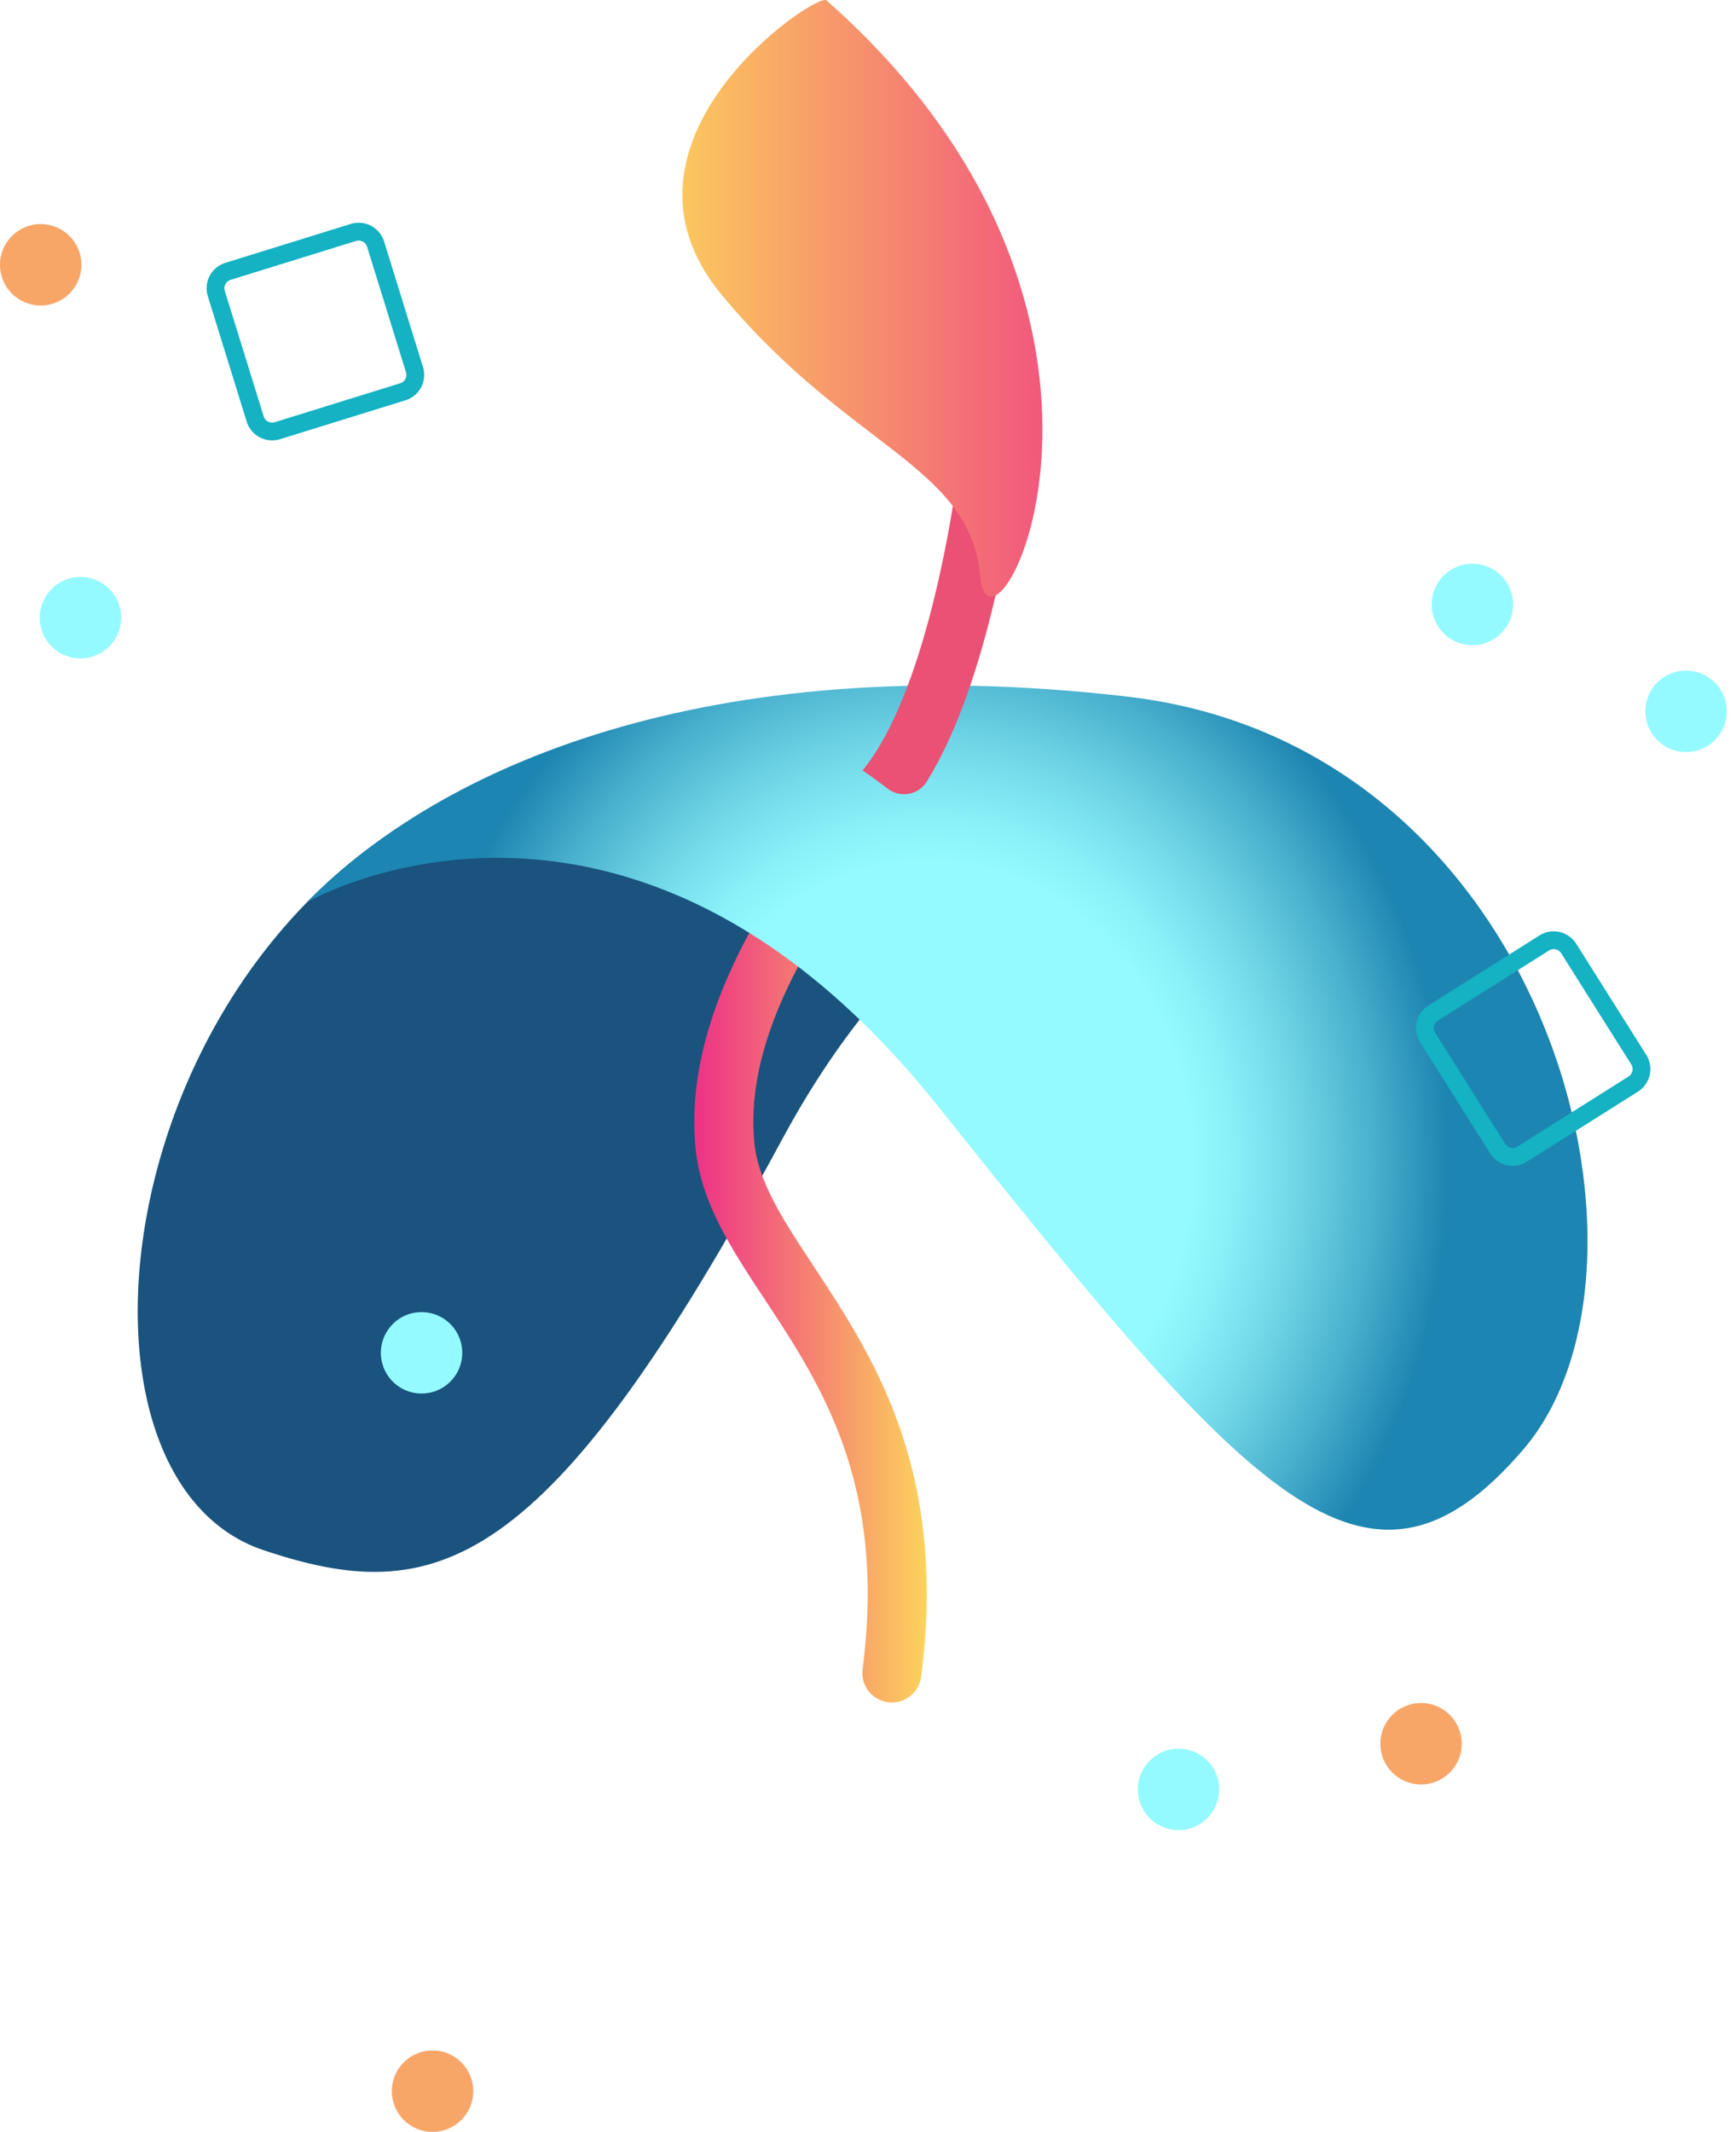 <svg xmlns="http://www.w3.org/2000/svg" xmlns:xlink="http://www.w3.org/1999/xlink" width="295.847" height="363.166" viewBox="0 0 295.847 363.166">
  <defs>
    <linearGradient id="linear-gradient" y1="0.5" x2="1" y2="0.5" gradientUnits="objectBoundingBox">
      <stop offset="0" stop-color="#ee2c88"/>
      <stop offset="1" stop-color="#fde257"/>
    </linearGradient>
    <radialGradient id="radial-gradient" cx="0.5" cy="0.5" r="0.642" gradientTransform="translate(0.17) scale(0.659 1)" gradientUnits="objectBoundingBox">
      <stop offset="0.507" stop-color="#94faff"/>
      <stop offset="0.58" stop-color="#8af1f9"/>
      <stop offset="0.7" stop-color="#72d8e8"/>
      <stop offset="0.851" stop-color="#4ab1ce"/>
      <stop offset="0.997" stop-color="#1d85b1"/>
    </radialGradient>
    <linearGradient id="linear-gradient-2" y1="0.5" x2="1" y2="0.5" gradientUnits="objectBoundingBox">
      <stop offset="0" stop-color="#fde257"/>
      <stop offset="1" stop-color="#ee2c88"/>
    </linearGradient>
    <radialGradient id="radial-gradient-2" cx="0.5" cy="0.5" r="0.5" gradientTransform="matrix(-0.9, 0.435, -0.435, -0.9, 1658.605, -1107.15)" gradientUnits="objectBoundingBox">
      <stop offset="0.115" stop-color="#94faff"/>
      <stop offset="0.341" stop-color="#94faff"/>
    </radialGradient>
    <linearGradient id="linear-gradient-3" y1="0.5" x2="1" y2="0.5" gradientUnits="objectBoundingBox">
      <stop offset="0.86" stop-color="#14b2c2"/>
      <stop offset="0.943" stop-color="#14b2c2"/>
    </linearGradient>
    <linearGradient id="linear-gradient-5" x1="975.226" y1="-321.355" x2="976.226" y2="-321.355" gradientUnits="objectBoundingBox">
      <stop offset="0" stop-color="#f8a568"/>
      <stop offset="0.194" stop-color="#fac65e"/>
      <stop offset="0.358" stop-color="#fcda59"/>
      <stop offset="0.466" stop-color="#fde257"/>
    </linearGradient>
  </defs>
  <g id="Group_54" data-name="Group 54" transform="translate(-1054.536 -245)">
    <g id="Group_51" data-name="Group 51" transform="translate(1078.005 245)">
      <path id="Path_111" data-name="Path 111" d="M835.687,2249.623s-60.627-21.89-100.929,52.837-59.36,79.659-88.346,69.979c-39.008-13.026-25.18-111.758,44.108-132.8S809.668,2231.1,835.687,2249.623Z" transform="translate(-624.943 -2108.358)" fill="#19537e"/>
      <path id="Path_112" data-name="Path 112" d="M697.683,2290.875c-1.081-10.8,2.846-21.934,8.763-32.443a40.246,40.246,0,0,1-8.022-6.21c-7.192,12.42-12.119,25.979-10.753,39.655.918,9.171,6.143,17.089,11.674,25.474,9.774,14.814,20.851,31.6,16.781,63.151a5.028,5.028,0,0,0,4.345,5.632,4.918,4.918,0,0,0,.651.043,5.031,5.031,0,0,0,4.981-4.388c4.548-35.255-8.154-54.508-18.361-69.979C702.7,2304.173,698.352,2297.579,697.683,2290.875Z" transform="translate(-592.589 -2096.164)" fill="url(#linear-gradient)"/>
      <path id="Path_113" data-name="Path 113" d="M643.955,2263.261s54.505-31.68,107.476,34.672,73.042,89.77,99.806,58.546,4.461-119.878-67.466-128.242S666.259,2240.4,643.955,2263.261Z" transform="translate(-615.101 -2109.567)" fill="url(#radial-gradient)"/>
      <path id="Path_114" data-name="Path 114" d="M728.1,2199.793a5.074,5.074,0,0,0-5.592,4.4c-.043.361-4.441,36.09-16.174,50.376h0c1.484.979,2.9,2.044,4.318,3.12a4.569,4.569,0,0,0,6.664-1.284c11.123-18,15.01-49.563,15.183-51.016A5.03,5.03,0,0,0,728.1,2199.793Z" transform="translate(-582.81 -2123.321)" fill="#ea5174"/>
      <path id="Path_115" data-name="Path 115" d="M710.655,2149.455c-1.673-1.475-39.588,23.975-17.842,50.181s42.376,28.994,44.048,47.952S771.989,2203.54,710.655,2149.455Z" transform="translate(-593.283 -2149.393)" fill="url(#linear-gradient-2)"/>
    </g>
    <g id="Group_52" data-name="Group 52" transform="translate(1061.311 282.941)">
      <circle id="Ellipse_1" data-name="Ellipse 1" cx="6.937" cy="6.937" r="6.937" transform="translate(0 60.341)" fill="url(#radial-gradient-2)"/>
      <path id="Path_116" data-name="Path 116" d="M1432.781,2661.521a4.549,4.549,0,0,1-4.34-3.195h0l-6.626-21.375a4.537,4.537,0,0,1,2.993-5.678l21.373-6.626a4.539,4.539,0,0,1,5.679,2.99l6.626,21.376a4.538,4.538,0,0,1-2.99,5.678l-21.375,6.627A4.5,4.5,0,0,1,1432.781,2661.521Zm-1.442-4.093a1.508,1.508,0,0,0,1.883.991l21.375-6.628a1.5,1.5,0,0,0,.99-1.88l-6.626-21.375a1.509,1.509,0,0,0-1.88-.991l-21.375,6.626a1.507,1.507,0,0,0-.993,1.882Z" transform="translate(-1393.176 -2624.44)" fill="url(#linear-gradient-3)"/>
    </g>
    <g id="Group_53" data-name="Group 53" transform="matrix(-0.966, 0.259, -0.259, -0.966, 1366, 429.368)">
      <circle id="Ellipse_1-2" data-name="Ellipse 1" cx="6.937" cy="6.937" r="6.937" transform="translate(0 60.341)" fill="url(#radial-gradient-2)"/>
      <path id="Path_116-2" data-name="Path 116" d="M11.172,37.081a4.549,4.549,0,0,1-4.34-3.195h0L.205,12.51A4.538,4.538,0,0,1,3.2,6.832L24.571.206A4.538,4.538,0,0,1,30.251,3.2l6.626,21.376a4.538,4.538,0,0,1-2.99,5.678L12.512,36.878A4.5,4.5,0,0,1,11.172,37.081ZM9.73,32.988a1.508,1.508,0,0,0,1.883.991l21.375-6.628a1.505,1.505,0,0,0,.99-1.88L27.352,4.1a1.509,1.509,0,0,0-1.881-.991L4.1,9.731A1.507,1.507,0,0,0,3.1,11.613Z" transform="translate(28.434 0)" fill="url(#linear-gradient-3)"/>
    </g>
    <circle id="Ellipse_2" data-name="Ellipse 2" cx="6.937" cy="6.937" r="6.937" transform="matrix(-0.966, 0.259, -0.259, -0.966, 1134.875, 480.355)" fill="url(#radial-gradient-2)"/>
    <circle id="Ellipse_3" data-name="Ellipse 3" cx="6.937" cy="6.937" r="6.937" transform="matrix(-0.966, 0.259, -0.259, -0.966, 1313.959, 352.871)" fill="url(#radial-gradient-2)"/>
    <circle id="Ellipse_4" data-name="Ellipse 4" cx="6.937" cy="6.937" r="6.937" transform="matrix(-0.966, 0.259, -0.259, -0.966, 1263.876, 554.72)" fill="url(#radial-gradient-2)"/>
    <circle id="Ellipse_5" data-name="Ellipse 5" cx="6.937" cy="6.937" r="6.937" transform="translate(1289.773 535.102)" fill="url(#linear-gradient-5)"/>
    <circle id="Ellipse_6" data-name="Ellipse 6" cx="6.937" cy="6.937" r="6.937" transform="translate(1054.536 283.171)" fill="url(#linear-gradient-5)"/>
    <circle id="Ellipse_7" data-name="Ellipse 7" cx="6.937" cy="6.937" r="6.937" transform="translate(1121.313 594.291)" fill="url(#linear-gradient-5)"/>
  </g>
</svg>
